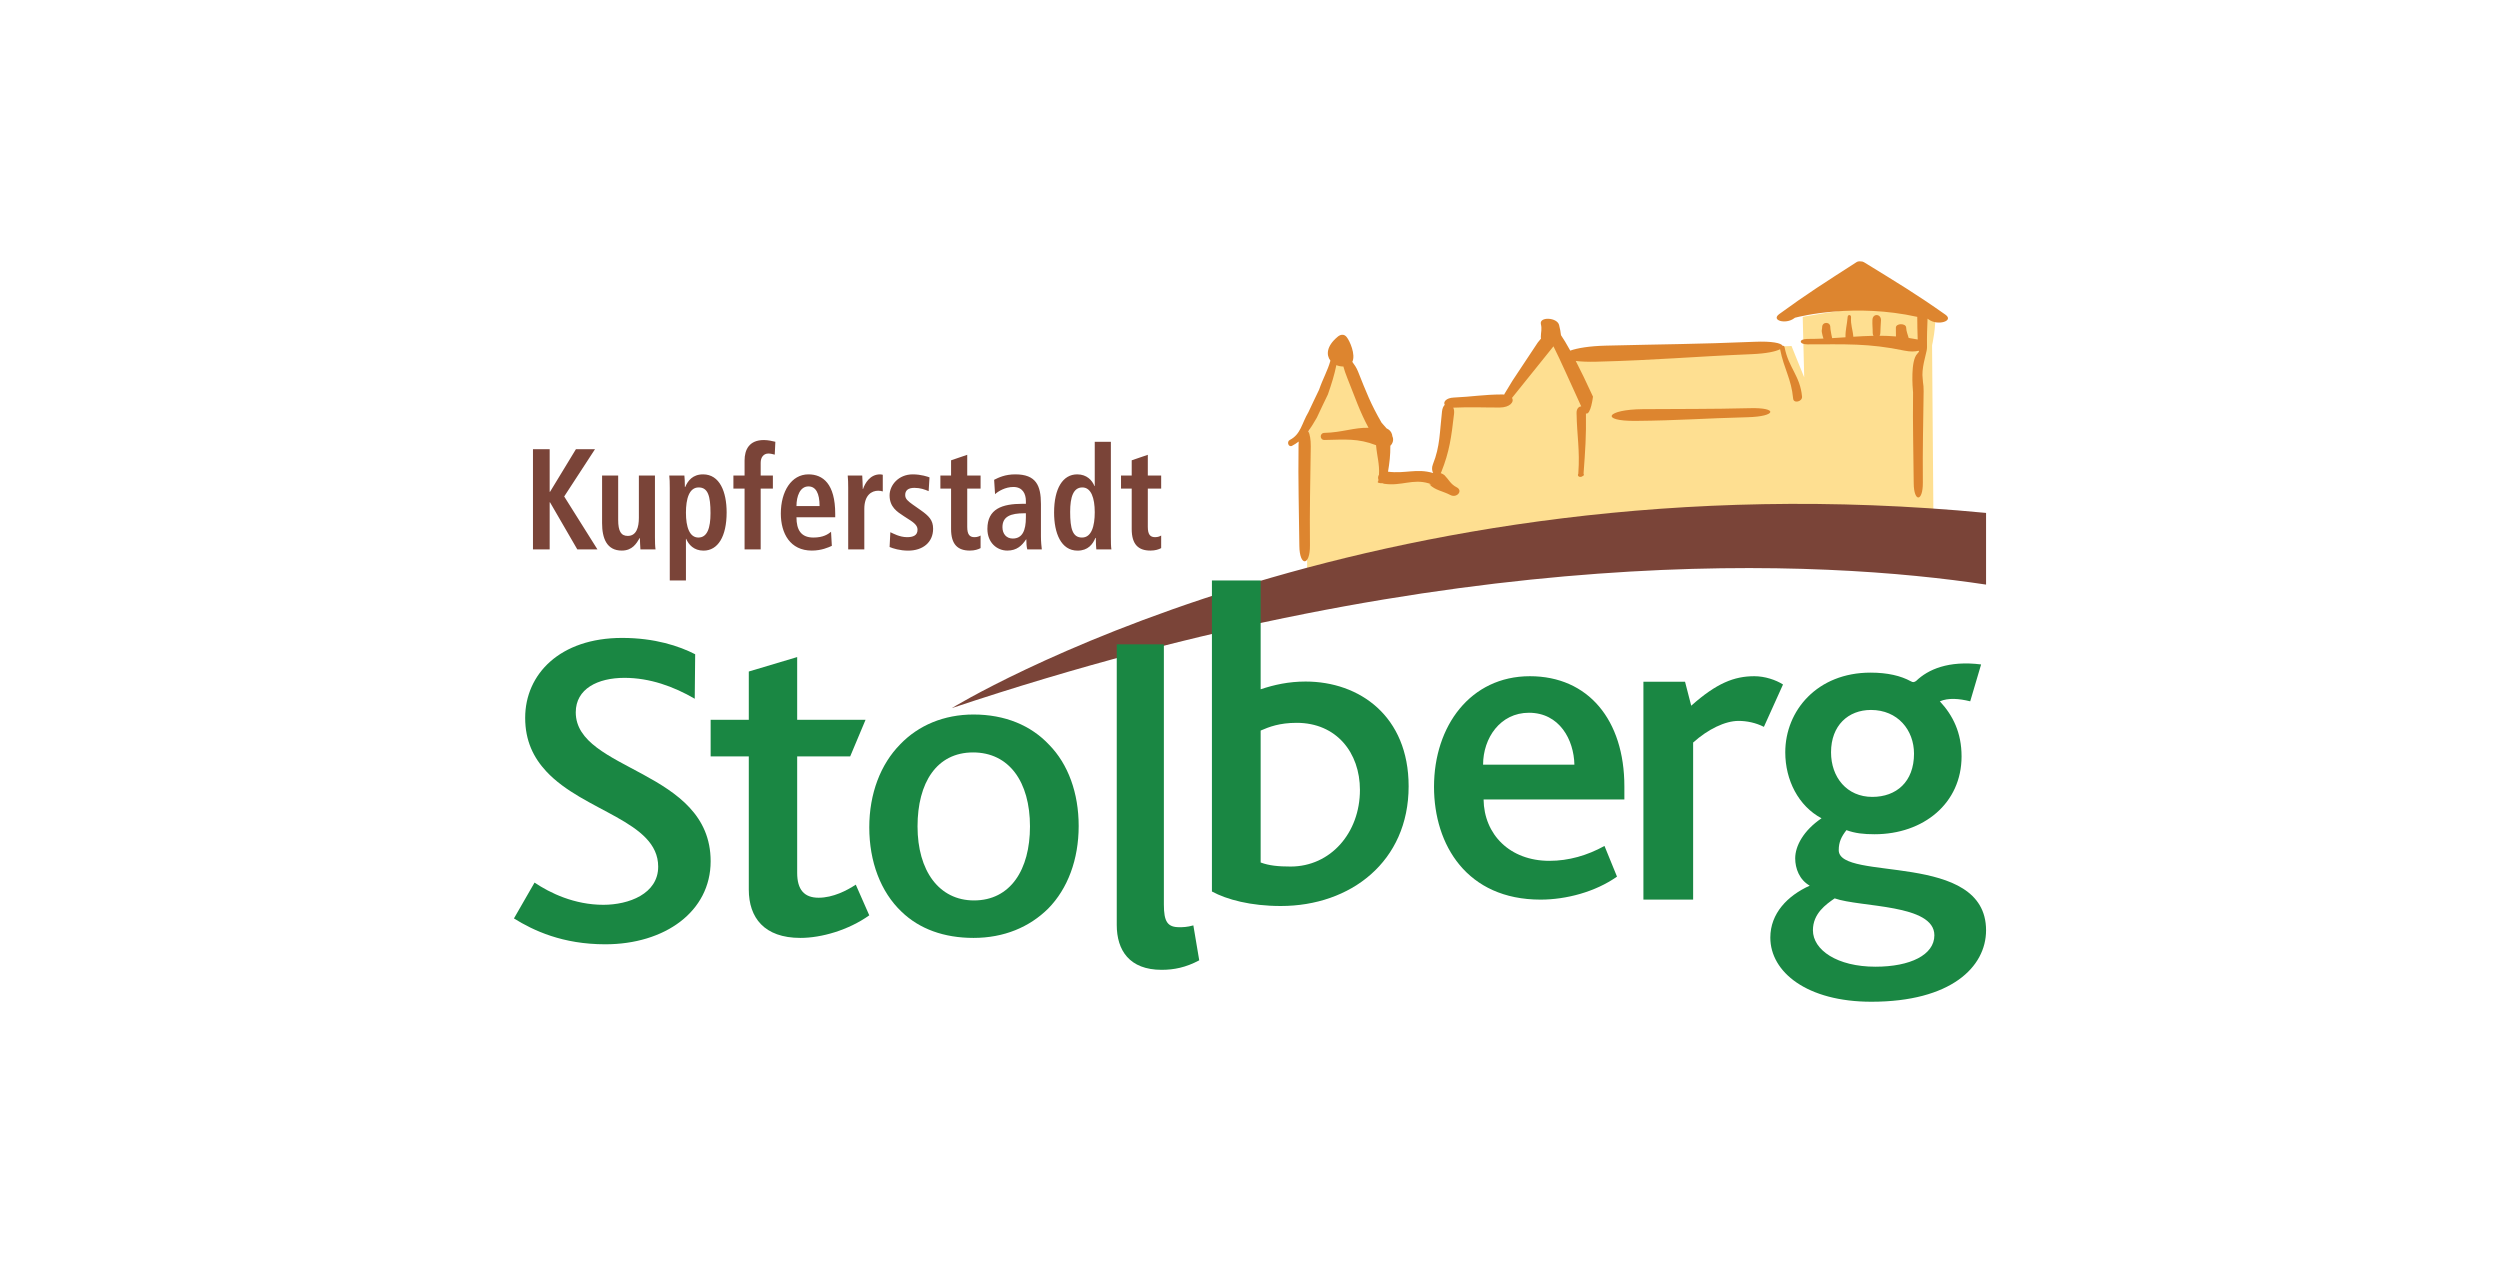 <?xml version="1.0" encoding="UTF-8"?>
<svg xmlns="http://www.w3.org/2000/svg" xmlns:xlink="http://www.w3.org/1999/xlink" width="287px" height="145px" viewBox="0 0 287 145" version="1.1">
  <title>Logo_Stolberg</title>
  <g id="Assets" stroke="none" stroke-width="1" fill="none" fill-rule="evenodd">
    <g id="Artboard" transform="translate(-471, -4169)">
      <g id="Group-18" transform="translate(471, 4169)">
        <rect id="Rectangle-Copy-13" fill="#FFFFFF" x="0" y="0" width="287" height="145"></rect>
        <g id="StolbLogo_4c" transform="translate(59, 30)">
          <path d="M74.302,26.09 L74.302,24.588 L72.769,24.588 L72.769,22.211 L70.92,22.844 L70.92,24.588 L69.692,24.588 L69.692,26.09 L70.92,26.09 L70.92,30.734 C70.92,32.515 71.697,33.207 73.07,33.207 C73.621,33.207 74.021,33.074 74.302,32.924 L74.302,31.477 C74.172,31.562 73.935,31.667 73.609,31.667 C73.07,31.667 72.769,31.397 72.769,30.487 L72.769,26.09 L74.302,26.09 Z M66.677,28.805 C66.677,27.157 66.257,25.957 65.252,25.957 C64.22,25.957 63.854,27.058 63.854,28.759 C63.854,30.717 64.14,31.71 65.213,31.71 C66.309,31.71 66.677,30.397 66.677,28.805 L66.677,28.805 Z M68.528,31.624 C68.528,32.232 68.536,32.761 68.589,33.074 L66.857,33.074 C66.831,32.826 66.8,32.333 66.8,31.755 L66.751,31.755 C66.454,32.48 65.901,33.212 64.706,33.212 C62.798,33.212 62.009,31.197 62.009,28.839 C62.009,26.076 63.007,24.457 64.663,24.457 C65.767,24.457 66.381,25.143 66.646,25.803 L66.677,25.803 L66.677,20.716 L68.528,20.716 L68.528,31.624 Z M58.772,28.923 L58.602,28.923 C57.022,28.923 56.081,29.285 56.081,30.521 C56.081,31.295 56.543,31.824 57.261,31.824 C58.364,31.824 58.772,30.912 58.772,29.399 L58.772,28.923 Z M60.5,31.574 C60.5,32.187 60.56,32.747 60.601,33.074 L58.932,33.074 C58.842,32.747 58.824,32.333 58.824,31.924 L58.792,31.924 C58.332,32.609 57.75,33.207 56.645,33.207 C55.452,33.207 54.353,32.305 54.353,30.717 C54.353,28.412 56.05,27.836 58.392,27.836 L58.772,27.836 L58.772,27.523 C58.772,26.678 58.392,25.905 57.333,25.905 C56.407,25.905 55.59,26.398 55.232,26.731 L55.126,25.081 C55.648,24.82 56.379,24.457 57.559,24.457 C59.947,24.457 60.5,25.741 60.5,27.864 L60.5,31.574 Z M52.038,22.211 L50.183,22.844 L50.183,24.588 L48.956,24.588 L48.956,26.09 L50.183,26.09 L50.183,30.734 C50.183,32.515 50.959,33.207 52.338,33.207 C52.884,33.207 53.288,33.074 53.571,32.924 L53.571,31.477 C53.436,31.562 53.202,31.667 52.872,31.667 C52.338,31.667 52.038,31.397 52.038,30.487 L52.038,26.09 L53.571,26.09 L53.571,24.588 L52.038,24.588 L52.038,22.211 Z M46.688,28.561 L45.78,27.923 C45.244,27.536 44.917,27.287 44.917,26.829 C44.917,26.32 45.228,26.006 45.969,26.006 C46.651,26.006 47.144,26.188 47.608,26.383 L47.707,24.802 C47.527,24.737 46.767,24.457 45.78,24.457 C44.155,24.457 43.125,25.695 43.125,26.866 C43.125,28.202 43.975,28.742 44.753,29.251 L45.511,29.741 C46.181,30.178 46.332,30.487 46.332,30.817 C46.332,31.477 45.811,31.667 45.136,31.667 C44.274,31.667 43.512,31.232 43.212,31.096 L43.125,32.794 C43.512,32.962 44.304,33.212 45.26,33.212 C46.929,33.212 48.121,32.27 48.121,30.703 C48.121,29.716 47.645,29.237 46.688,28.561 L46.688,28.561 Z M40.077,26.134 L40.047,26.134 C40.047,25.629 40.001,25.102 39.985,24.588 L38.318,24.588 C38.36,24.967 38.373,25.46 38.373,25.991 L38.373,33.074 L40.223,33.074 L40.223,28.424 C40.223,26.845 41.055,26.334 41.822,26.334 C42.018,26.334 42.178,26.368 42.343,26.416 L42.343,24.504 C42.244,24.487 42.148,24.457 42.03,24.457 C40.879,24.457 40.301,25.477 40.077,26.134 L40.077,26.134 Z M35.088,28.099 C35.088,26.595 34.64,25.84 33.809,25.84 C32.837,25.84 32.434,26.978 32.434,28.099 L35.088,28.099 Z M36.883,28.992 L36.883,29.383 L32.434,29.383 C32.434,30.835 32.959,31.71 34.382,31.71 C35.516,31.71 36.058,31.327 36.404,31.05 L36.495,32.663 C36.104,32.843 35.301,33.207 34.198,33.207 C31.716,33.207 30.639,31.245 30.639,28.952 C30.639,26.416 31.85,24.457 33.809,24.457 C35.463,24.457 36.883,25.526 36.883,28.992 L36.883,28.992 Z M26.477,22.859 L26.477,24.588 L25.195,24.588 L25.195,26.09 L26.477,26.09 L26.477,33.074 L28.326,33.074 L28.326,26.09 L29.727,26.09 L29.727,24.588 L28.326,24.588 L28.326,23.12 C28.326,22.482 28.673,22.066 29.211,22.066 C29.48,22.066 29.717,22.139 29.941,22.193 L30.011,20.716 C29.662,20.633 29.18,20.517 28.69,20.517 C26.996,20.517 26.477,21.638 26.477,22.859 L26.477,22.859 Z M22.566,28.908 C22.566,26.948 22.278,25.957 21.208,25.957 C20.117,25.957 19.746,27.26 19.746,28.86 C19.746,30.505 20.16,31.71 21.175,31.71 C22.2,31.71 22.566,30.607 22.566,28.908 L22.566,28.908 Z M24.418,28.821 C24.418,31.594 23.418,33.212 21.76,33.212 C20.655,33.212 20.044,32.515 19.772,31.855 L19.746,31.855 L19.746,36.638 L17.89,36.638 L17.89,26.033 C17.89,25.428 17.878,24.904 17.832,24.588 L19.566,24.588 C19.595,24.839 19.624,25.331 19.624,25.905 L19.664,25.905 C19.968,25.186 20.52,24.457 21.715,24.457 C23.627,24.457 24.418,26.469 24.418,28.821 L24.418,28.821 Z M16.188,24.588 L14.343,24.588 L14.343,29.448 C14.343,30.54 14.06,31.523 13.067,31.523 C12.296,31.523 11.966,30.983 11.966,29.683 L11.966,24.588 L10.119,24.588 L10.119,30.061 C10.119,31.773 10.641,33.207 12.383,33.207 C13.595,33.207 14.069,32.392 14.43,31.773 L14.416,31.762 L14.458,31.773 C14.458,32.202 14.503,32.646 14.521,33.074 L16.255,33.074 C16.2,32.697 16.188,32.202 16.188,31.673 L16.188,24.588 Z M5.77,26.995 L9.588,33.074 L7.277,33.074 L4.146,27.671 L4.102,27.671 L4.102,33.074 L2.185,33.074 L2.185,21.567 L4.102,21.567 L4.102,26.457 L4.146,26.457 L7.117,21.567 L9.306,21.567 L5.77,26.995 Z" id="Fill-1" fill="#7A4438"></path>
          <path d="M91.056,38.836 L91.056,20.05 L95.177,9.327 L99.957,19.919 L100.388,24.766 L106.242,24.43 L107.984,16.272 L114.268,15.579 L120.025,8.291 L121.424,10.72 L146.664,9.718 L148.124,13.324 L147.951,6.378 C147.951,6.378 160.343,3.953 163.135,5.862 C163.312,7.422 162.802,9.647 162.802,9.647 L162.959,29.637 C162.959,29.637 103.623,33.63 91.056,38.836" id="Fill-3" fill="#FEDF91"></path>
          <path d="M141.907,16.858 C137.079,16.977 134.426,16.931 129.579,16.971 C125.429,17.009 124.598,18.353 128.757,18.318 C133.791,18.271 136.633,18.025 141.641,17.897 C144.918,17.814 145.176,16.772 141.907,16.858" id="Fill-5" fill="#DD852F"></path>
          <path d="M145.635,9.692 C145.488,9.387 144.442,9.152 142.429,9.237 C135.75,9.514 132.081,9.51 125.375,9.678 C123.462,9.725 122.068,9.961 121.266,10.251 C120.831,9.461 120.482,8.89 120.201,8.478 C120.165,8.102 120.092,7.764 119.985,7.319 C119.773,6.426 117.686,6.324 117.894,7.21 C118.032,7.788 117.894,8.123 117.886,8.697 C117.885,8.756 117.893,8.813 117.909,8.866 C117.797,9.002 117.679,9.148 117.541,9.316 L114.637,13.696 L113.714,15.219 C113.699,15.246 113.699,15.271 113.689,15.296 C113.612,15.291 113.54,15.284 113.455,15.284 C111.281,15.292 110.059,15.541 107.897,15.639 C107.017,15.676 106.658,16.144 106.855,16.477 C106.703,16.624 106.585,16.872 106.544,17.228 C106.265,19.613 106.333,21.222 105.496,23.308 C105.344,23.692 105.388,24.054 105.525,24.302 C105.519,24.3 105.515,24.303 105.51,24.301 C103.636,23.747 102.345,24.4 100.345,24.151 C100.516,23.117 100.619,22.28 100.612,21.172 C100.908,20.897 101.025,20.454 100.846,20.09 C100.817,19.785 100.678,19.484 100.39,19.295 L100.181,19.179 L99.608,18.53 C98.35,16.353 97.856,15.044 96.897,12.639 C96.716,12.195 96.482,11.857 96.247,11.543 C96.651,10.709 95.956,9.129 95.591,8.687 C95.111,8.109 94.532,8.687 94.532,8.687 C93.274,9.745 93.235,10.764 93.732,11.404 C93.412,12.564 92.896,13.394 92.427,14.748 C91.938,15.782 91.684,16.279 91.208,17.311 C90.425,18.63 90.342,19.849 89.073,20.505 C88.673,20.712 88.924,21.384 89.323,21.182 C89.615,21.03 89.862,20.864 90.09,20.688 C90.081,20.813 90.073,20.94 90.073,21.08 C90.016,25.589 90.122,28.15 90.165,32.671 C90.191,35.075 91.407,35.009 91.383,32.592 C91.338,28.179 91.421,25.688 91.476,21.269 C91.486,20.453 91.369,19.868 91.201,19.508 C91.525,19.053 91.822,18.54 92.172,17.948 C92.644,16.925 92.96,16.291 93.447,15.27 C93.892,13.977 94.189,13.032 94.414,11.916 C94.66,12.02 94.933,12.076 95.217,12.074 C95.333,12.495 95.481,12.924 95.675,13.41 C96.574,15.648 97.077,17.192 98.107,19.111 C96.488,19.059 95.032,19.653 93.044,19.694 C92.464,19.708 92.484,20.528 93.067,20.509 C95.403,20.464 96.869,20.296 98.971,21.109 C99.078,22.371 99.384,23.272 99.308,24.496 C99.192,24.673 99.171,24.88 99.244,25.069 C99.236,25.114 99.235,25.155 99.227,25.201 C99.225,25.211 99.227,25.22 99.229,25.229 L99.227,25.232 C99.008,25.402 99.366,25.496 99.7,25.47 C99.773,25.498 99.841,25.529 99.935,25.543 C101.899,25.817 103.178,24.945 104.994,25.481 C105.133,25.514 105.232,25.59 105.327,25.669 C105.175,25.608 105.061,25.572 105.106,25.618 C105.778,26.297 106.583,26.35 107.504,26.829 C108.242,27.217 108.98,26.34 108.242,25.95 C107.512,25.572 107.362,25.103 106.833,24.558 C106.754,24.478 106.574,24.383 106.399,24.315 C106.423,24.273 106.445,24.23 106.465,24.179 C107.396,21.855 107.616,20.18 107.924,17.514 C107.957,17.227 107.923,16.99 107.851,16.8 C109.914,16.709 111.064,16.788 113.148,16.785 C114.337,16.785 114.871,16.125 114.575,15.681 C114.582,15.672 114.59,15.668 114.595,15.657 L119.338,9.758 C120.167,11.413 121.147,13.653 122.526,16.657 C122.254,16.658 121.98,16.912 121.989,17.411 C122.034,20.101 122.385,21.631 122.191,24.331 C122.19,24.344 122.196,24.353 122.196,24.367 L122.189,24.38 C122.007,24.708 122.444,24.86 122.668,24.664 C122.798,24.626 122.885,24.522 122.793,24.364 C122.987,21.682 123.105,20.134 123.066,17.466 C123.621,17.68 123.874,15.535 123.874,15.535 C123.095,13.839 122.445,12.5 121.897,11.438 C122.493,11.513 123.281,11.549 124.28,11.523 C131.244,11.343 135.167,10.947 142.1,10.658 C143.768,10.589 144.86,10.353 145.354,10.09 C145.805,12.385 146.636,13.436 146.853,15.766 C146.908,16.353 147.928,16.111 147.873,15.526 C147.654,13.127 146.327,12.244 145.865,9.846 C145.843,9.727 145.742,9.684 145.635,9.692" id="Fill-7" fill="#DD852F"></path>
          <path d="M164.335,6.124 C160.859,3.674 158.82,2.461 154.974,0.096 C154.861,0.028 154.733,0.006 154.602,0.01 C154.438,-0.014 154.273,0.003 154.132,0.093 C150.492,2.439 148.563,3.645 145.253,6.058 C144.278,6.775 145.979,7.265 146.953,6.552 C146.99,6.526 147.023,6.501 147.059,6.475 C147.825,6.275 153.966,4.794 161.101,6.376 C161.096,7.284 161.127,8.047 161.152,8.977 C161.14,8.974 161.132,8.97 161.119,8.968 C160.776,8.901 160.444,8.844 160.117,8.796 C160.011,8.383 159.847,8.078 159.828,7.613 C159.81,7.074 158.623,7.092 158.646,7.634 C158.657,8.019 158.64,8.305 158.657,8.623 C158.008,8.568 157.384,8.547 156.77,8.544 C156.821,8.464 156.86,8.367 156.863,8.238 C156.873,7.669 156.911,7.349 156.936,6.787 C156.968,6.005 155.987,5.944 155.954,6.72 C155.928,7.298 155.992,7.634 155.985,8.215 C155.981,8.357 156.022,8.463 156.08,8.55 C155.308,8.565 154.542,8.608 153.762,8.658 C153.696,7.81 153.44,7.318 153.5,6.428 C153.532,6.111 153.129,6.071 153.111,6.383 C153.037,7.313 152.843,7.831 152.863,8.72 C152.364,8.755 151.856,8.788 151.329,8.818 C151.329,8.815 151.329,8.813 151.329,8.811 C151.261,8.484 151.211,8.291 151.164,7.963 C151.144,7.792 151.119,7.717 151.119,7.546 C151.119,6.906 150.184,6.915 150.184,7.551 C150.184,7.771 150.111,7.893 150.142,8.108 C150.183,8.412 150.26,8.608 150.331,8.868 C149.738,8.892 149.12,8.909 148.469,8.909 C147.466,8.911 147.493,9.537 148.494,9.534 C152.876,9.534 155.479,9.39 159.629,10.252 C160.319,10.394 160.865,10.371 161.261,10.264 C161.277,10.296 161.29,10.335 161.309,10.363 C161.238,10.443 161.171,10.524 161.098,10.619 C160.319,11.424 160.566,14.495 160.619,15.066 C160.575,19.041 160.661,21.398 160.694,25.475 C160.713,27.7 161.762,27.64 161.744,25.396 C161.711,21.31 161.783,19.001 161.833,14.913 C161.837,14.503 161.808,14.161 161.758,13.874 C161.753,13.746 161.742,13.617 161.727,13.493 C161.552,12.355 162.122,10.654 162.16,10.329 C162.17,10.252 162.209,10.149 162.21,10.031 C162.22,9.972 162.225,9.914 162.221,9.846 C162.202,8.549 162.24,7.669 162.283,6.581 C162.339,6.622 162.392,6.658 162.45,6.699 C163.474,7.423 165.356,6.844 164.335,6.124" id="Fill-9" fill="#DD852F"></path>
          <path d="M169,28.883 C97.784,22.036 50.263,51.293 50.263,51.293 C108.459,31.844 150.391,34.306 169,37.112 L169,28.883 Z" id="Fill-11" fill="#7A4438"></path>
          <path d="M10.486,78.405 C5.591,78.405 2.258,76.841 0,75.437 L2.366,71.321 C4.14,72.517 6.936,73.872 10.269,73.872 C13.174,73.872 16.56,72.621 16.56,69.494 C16.56,64.232 8.01,63.189 3.71,58.551 C2.258,56.989 1.29,55.057 1.29,52.407 C1.29,47.402 5.271,43.233 12.421,43.233 C16.184,43.233 18.982,44.172 20.806,45.108 L20.756,50.216 C18.338,48.806 15.595,47.817 12.687,47.817 C9.622,47.817 7.097,49.072 7.097,51.776 C7.097,58.551 22.582,58.342 22.582,68.868 C22.582,74.655 17.314,78.405 10.486,78.405" id="Fill-13" fill="#1A8743"></path>
          <path d="M32.889,77.672 C28.724,77.672 26.962,75.34 26.962,72.125 L26.962,56.834 L22.582,56.834 L22.582,52.636 L26.962,52.636 L26.962,47.09 L32.516,45.431 L32.516,52.636 L40.364,52.636 L38.602,56.834 L32.516,56.834 L32.516,70.208 C32.516,72.125 33.316,73.059 34.975,73.059 C36.626,73.059 38.231,72.23 39.243,71.557 L40.793,75.081 C38.388,76.79 35.29,77.672 32.889,77.672" id="Fill-15" fill="#1A8743"></path>
          <path d="M46.333,64.874 C46.333,69.953 48.791,73.37 52.814,73.37 C56.993,73.37 59.242,69.853 59.242,64.874 C59.242,59.745 56.838,56.379 52.71,56.379 C48.524,56.379 46.333,59.852 46.333,64.874 M61.437,55.498 C63.628,57.723 64.832,61.04 64.832,64.824 C64.832,68.66 63.578,72.025 61.333,74.304 C59.188,76.429 56.264,77.672 52.761,77.672 C49.362,77.672 46.541,76.639 44.501,74.668 C42.097,72.387 40.793,68.919 40.793,64.978 C40.793,61.093 42.097,57.723 44.346,55.445 C46.437,53.268 49.362,52.026 52.761,52.026 C56.367,52.026 59.347,53.268 61.437,55.498" id="Fill-17" fill="#1A8743"></path>
          <path d="M74.355,81.336 C70.661,81.336 69.203,79.102 69.203,76.185 L69.203,43.966 L74.613,43.966 L74.613,73.839 C74.613,75.815 75.032,76.443 76.385,76.443 C76.749,76.443 77.268,76.443 77.997,76.234 L78.672,80.245 C77.113,81.075 75.761,81.336 74.355,81.336" id="Fill-19" fill="#1A8743"></path>
          <path d="M89.861,52.981 C87.872,52.981 86.689,53.45 85.723,53.868 L85.723,69.014 C86.689,69.376 87.764,69.479 89.163,69.479 C93.734,69.479 97.121,65.63 97.121,60.685 C97.121,56.416 94.432,52.981 89.861,52.981 M88.032,74.009 C84.591,74.009 81.852,73.279 80.129,72.344 L80.129,36.638 L85.723,36.638 L85.723,49.131 C87.279,48.608 88.946,48.241 90.882,48.241 C97.065,48.241 102.711,52.203 102.711,60.268 C102.711,68.909 96.046,74.009 88.032,74.009" id="Fill-21" fill="#1A8743"></path>
          <path d="M116.523,51.824 C113.227,51.824 111.258,54.727 111.258,57.787 L121.741,57.787 C121.685,54.933 120.037,51.824 116.523,51.824 L116.523,51.824 Z M111.315,61.776 C111.368,65.817 114.345,68.824 118.867,68.824 C121.099,68.824 123.227,68.201 125.195,67.114 L126.632,70.636 C124.132,72.399 120.781,73.276 117.858,73.276 C109.4,73.276 105.625,67.003 105.625,60.324 C105.625,53.327 109.825,47.629 116.629,47.629 C123.328,47.629 127.478,52.656 127.478,60.274 L127.478,61.776 L111.315,61.776 Z" id="Fill-23" fill="#1A8743"></path>
          <path d="M143.495,53.444 C142.561,52.966 141.519,52.759 140.586,52.759 C139.049,52.759 137.073,53.713 135.371,55.244 L135.371,73.276 L129.664,73.276 L129.664,48.262 L134.442,48.262 L135.152,51.015 C138.064,48.423 140.092,47.629 142.399,47.629 C143.603,47.629 144.864,48.05 145.69,48.579 L143.495,53.444 Z" id="Fill-25" fill="#1A8743"></path>
          <path d="M151.203,56.364 C151.203,59.237 153.025,61.484 155.94,61.484 C158.696,61.484 160.729,59.76 160.729,56.522 C160.729,53.805 158.856,51.502 155.786,51.502 C153.179,51.502 151.203,53.283 151.203,56.364 M151.619,73.133 C150.632,73.816 149.123,74.86 149.123,76.796 C149.123,79.043 151.883,80.978 156.304,80.978 C160.31,80.978 163.066,79.617 163.066,77.371 C163.066,73.768 154.587,74.183 151.619,73.133 M155.838,85 C148.446,85 144.233,81.601 144.233,77.634 C144.233,74.86 146.208,72.822 148.757,71.674 C147.563,70.993 147.089,69.691 147.089,68.536 C147.089,67.13 148.031,65.35 150.112,63.939 C147.458,62.53 145.949,59.55 145.949,56.364 C145.949,51.557 149.644,47.218 155.733,47.218 C157.708,47.218 159.217,47.584 160.362,48.211 C160.622,48.369 160.777,48.316 160.988,48.158 C162.34,46.856 164.684,45.808 168.432,46.278 L167.18,50.511 C165.881,50.193 164.684,50.094 163.695,50.511 C165.201,52.131 166.188,54.115 166.188,56.838 C166.188,62.213 161.822,65.771 156.201,65.771 C154.952,65.771 153.961,65.665 152.972,65.3 C152.402,66.029 152.087,66.657 152.087,67.598 C152.087,71.255 169,67.651 169,76.796 C169,81.028 164.942,85 155.838,85" id="Fill-27" fill="#1A8743"></path>
        </g>
      </g>
    </g>
  </g>
</svg>
